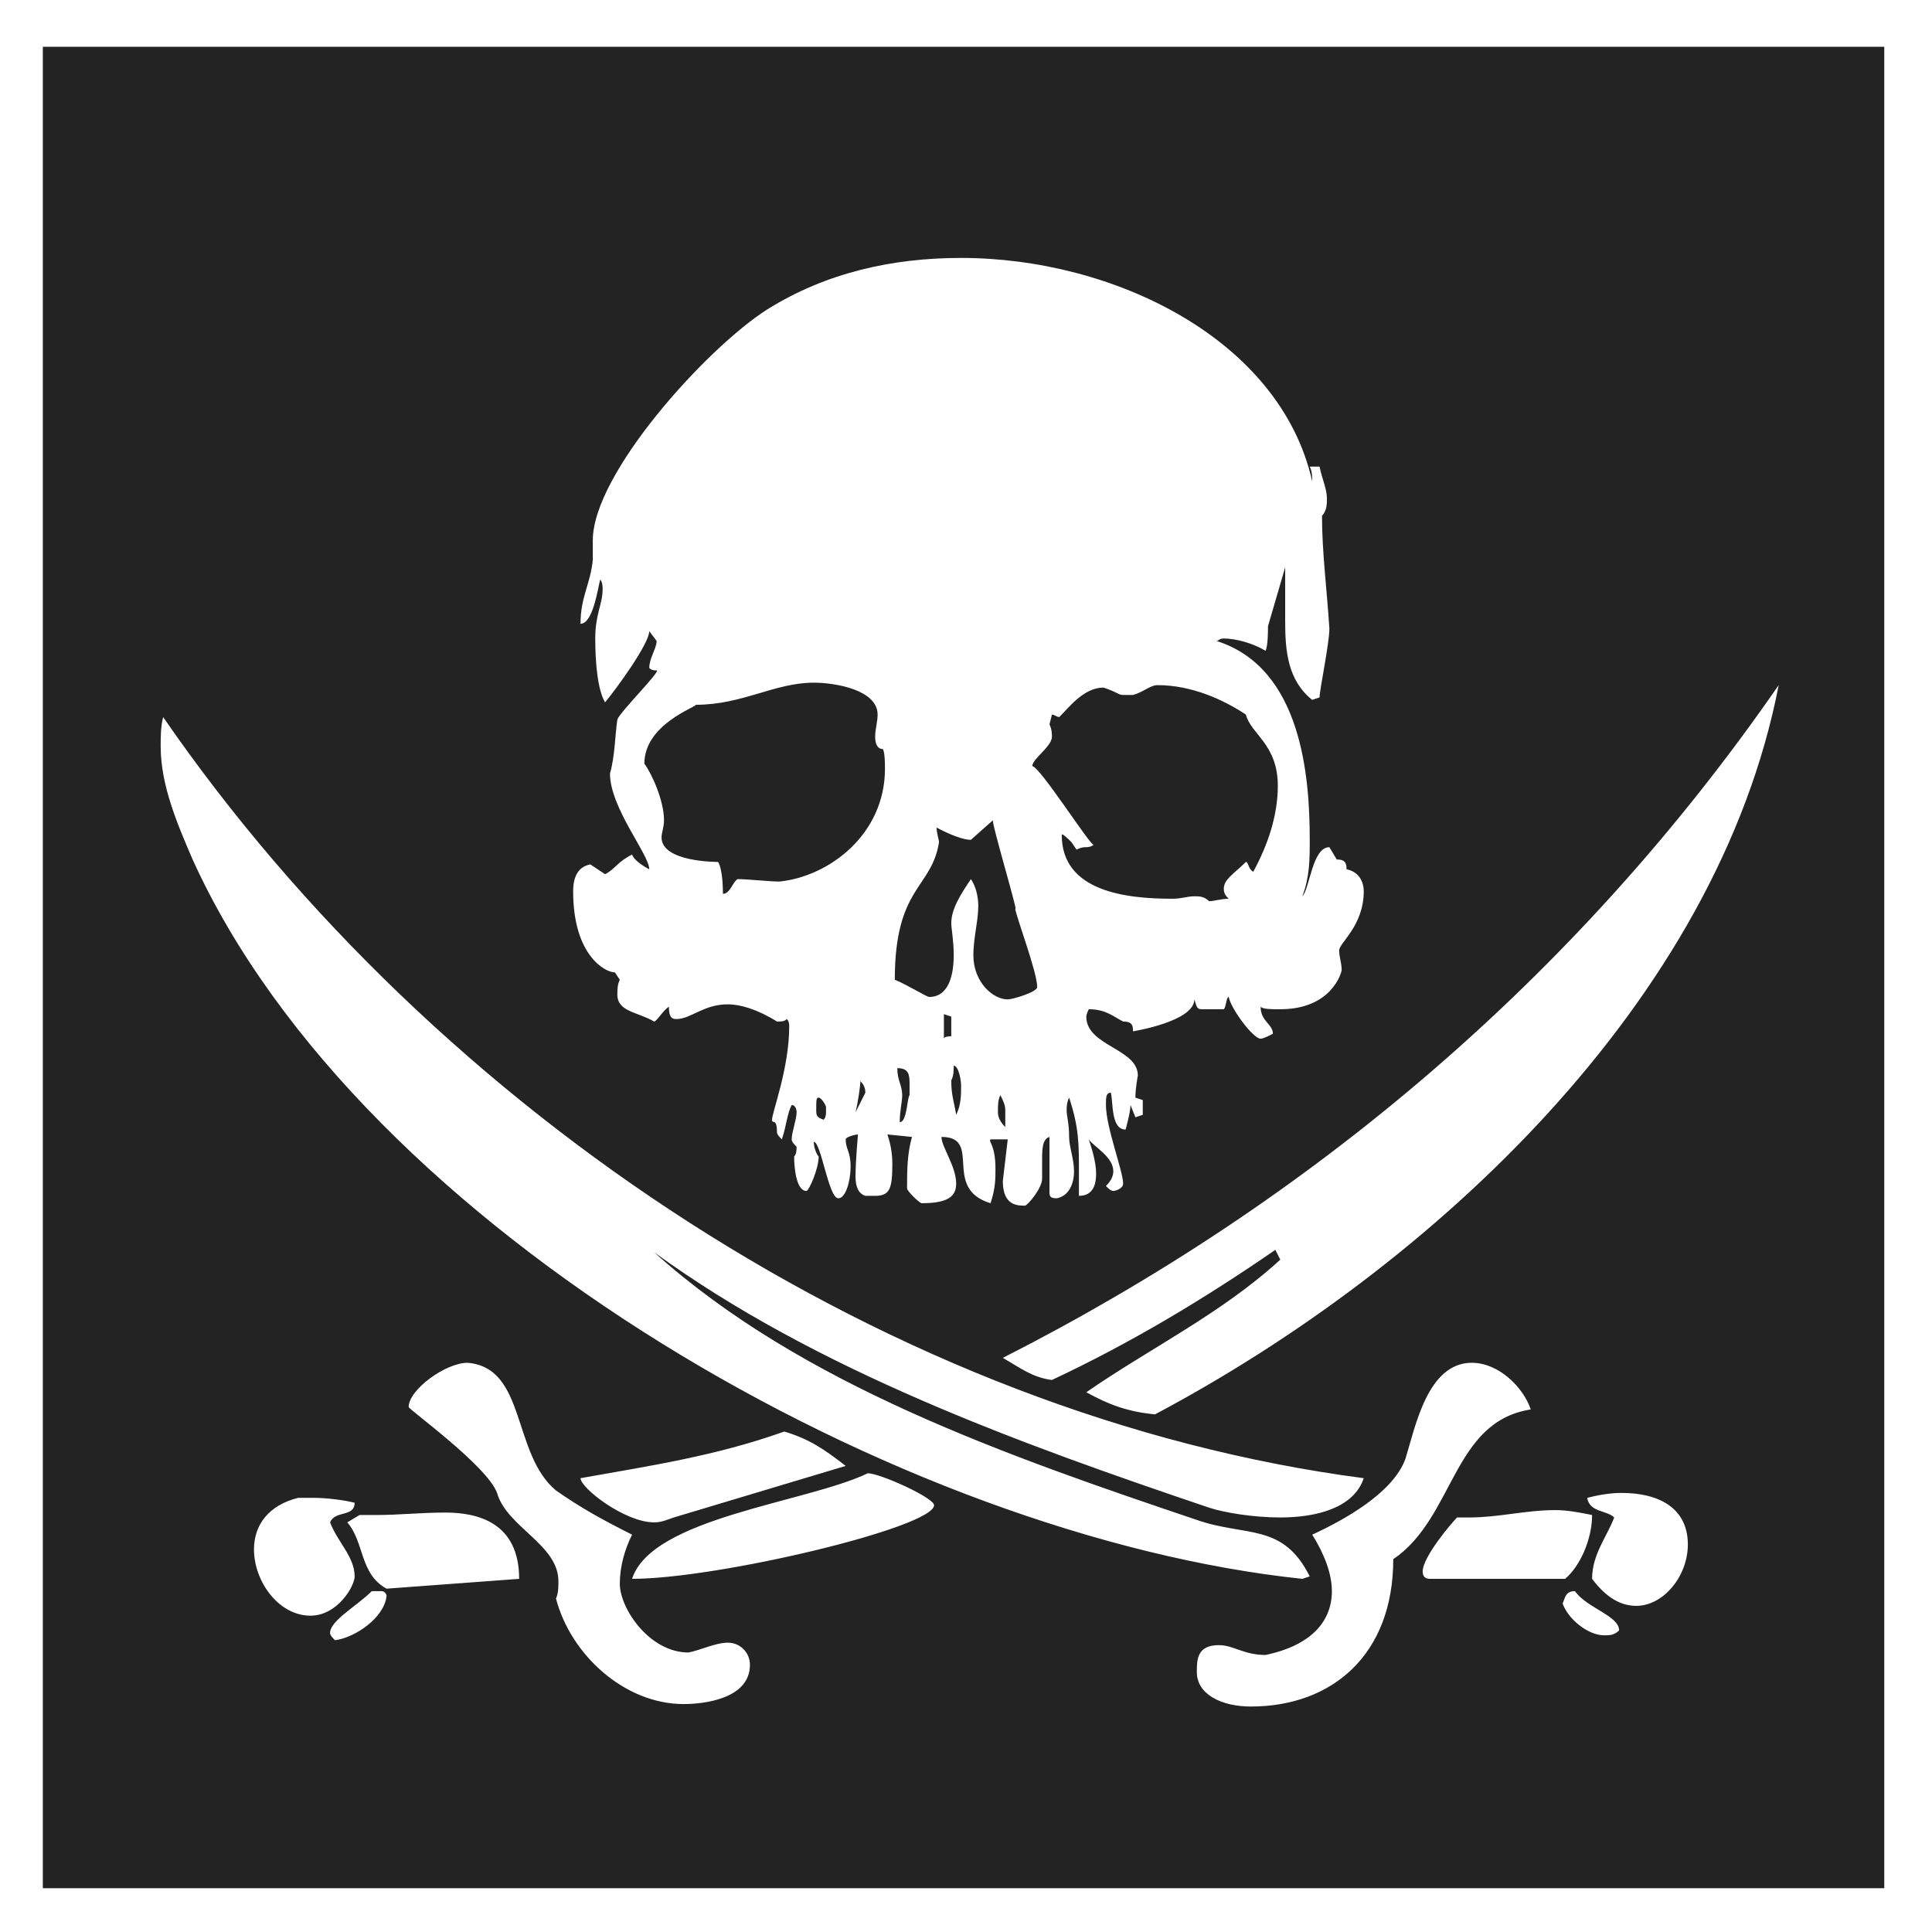 <?xml version="1.0" encoding="UTF-8"?> <svg xmlns="http://www.w3.org/2000/svg" id="a" data-name="Layer 1" viewBox="0 0 480 480"><defs><style> .b { fill: #232323; stroke-width: 0px; } </style></defs><path class="b" d="M10.64,11.62h457.5v457.5H10.64V11.62ZM325.4,391.65c-6.71-13.42-15.86-9.76-28.06-14.03-46.97-15.86-98.21-33.55-134.81-66.49,40.26,29.28,90.89,47.58,137.86,63.44,3.66,1.22,10.98,2.44,17.69,2.44,9.15,0,18.3-2.44,20.74-9.76-116.51-15.25-230.58-90.89-298.29-189.1-.61,2.44-.61,4.88-.61,7.32,0,9.76,4.27,19.52,7.93,28.06,42.09,92.72,176.9,168.36,275.72,178.73l1.83-.61ZM88.11,373.35c-2.44-.61-6.71-1.22-10.37-1.22h-3.66c-7.32,1.83-10.98,6.71-10.98,12.81,0,7.93,6.1,16.47,14.03,16.47,6.71,0,10.98-7.32,10.98-9.76,0-4.88-4.27-8.54-6.1-13.42,1.22-3.05,6.1-1.22,6.1-4.88ZM92.38,395.31c-3.66,3.66-10.37,7.32-10.37,10.37,0,.61.61,1.22,1.22,1.83,4.88-.61,12.2-5.49,12.81-10.98,0-.61-.61-1.22-1.22-1.22h-2.44ZM89.33,376.4l-3.05,1.83c4.27,4.88,3.05,12.81,9.76,16.47l32.94-2.44c0-14.03-10.37-16.47-18.3-16.47-6.1,0-11.59.61-17.08.61h-4.27ZM138.13,370.3c-10.98-9.15-7.32-30.5-21.96-31.72-5.49,0-14.64,6.71-14.64,10.98,0,.61,19.52,14.64,21.96,21.35,2.44,8.54,15.25,12.81,15.25,21.96,0,1.22,0,3.05-.61,4.27,3.66,14.03,17.08,26.23,31.72,26.23,4.88,0,16.47-1.22,16.47-9.76,0-3.05-2.44-5.49-5.49-5.49s-6.71,1.83-9.76,2.44c-9.76,0-17.08-10.98-17.08-17.08,0-4.27,1.22-8.54,3.05-12.2-7.32-3.66-12.81-6.71-18.91-10.98ZM332.11,213.53l-1.83-3.05c-4.27,0-4.88,10.37-6.71,12.2,1.83-4.88,1.83-9.15,1.83-14.03,0-15.25-1.83-42.7-23.18-49.41.61,0,.61-.61,1.83-.61,3.05,0,7.32,1.22,10.37,3.05.61-1.22.61-4.88.61-6.1l4.27-14.64v13.42c0,7.32.61,14.64,6.71,19.52l1.83-.61c0-1.83,2.44-13.42,2.44-17.08-.61-9.76-1.83-18.91-1.83-28.06,1.22-1.22,1.22-3.05,1.22-4.27,0-2.44-1.22-4.88-1.83-7.93h-2.44c.61,1.22.61,2.44.61,3.66-7.93-35.38-49.41-55.51-87.23-55.51-17.08,0-33.55,3.66-48.19,12.81-15.25,9.76-43.31,40.87-43.31,57.34v4.88c-.61,6.1-3.05,9.15-3.05,15.86,3.05,0,4.27-8.54,4.88-10.98.61.61.61,1.83.61,2.44,0,3.66-1.83,6.1-1.83,12.2s.61,12.81,2.44,15.86c3.05-3.66,10.98-14.64,10.98-17.69l1.83,2.44c0,1.83-1.83,4.27-1.83,6.71.61.61,1.22.61,1.83.61,1.22,0-9.15,10.37-9.76,12.2-.61,4.27-.61,9.15-1.83,13.42,0,8.54,9.76,20.13,9.76,23.79,0,0-3.66-1.83-4.27-3.66-3.66,1.83-4.27,3.66-6.71,4.88l-3.66-2.44c-3.05.61-4.27,3.05-4.27,6.71,0,15.86,7.93,20.13,10.37,20.13l1.22,1.83c-.61,1.22-.61,2.44-.61,3.66,0,4.27,4.88,4.27,9.15,6.71.61,0,2.44-3.05,3.66-3.66,0,2.44.61,3.05,1.83,3.05,3.66,0,6.71-3.66,12.81-3.66,3.05,0,7.32,1.22,12.2,4.27,1.22,0,1.83,0,2.44-.61.61.61.61,1.22.61,1.83,0,10.37-4.27,21.35-4.27,23.18,0,1.22,1.22-.61,1.22,3.05,0,.61.61,1.22,1.22,1.83,1.22-3.66,1.22-6.1,2.44-8.54.61,0,1.22.61,1.22,1.83,0,1.83-1.22,4.88-1.22,6.71,0,.61.61,1.22,1.22,1.83,0,.61,0,1.83-.61,2.44,0,3.05.61,8.54,3.05,8.54.61,0,3.05-5.49,3.05-8.54-.61-.61-1.22-2.44-1.22-3.66,1.83,0,3.66,14.03,6.1,14.03,1.83,0,3.05-4.27,3.05-7.93s-1.22-4.27-1.22-6.71c0-.61,2.44-1.22,3.05-1.22,0,0-.61,6.71-.61,10.37,0,2.44.61,4.27,2.44,4.88h2.44c3.66,0,4.27-1.83,4.27-7.93,0-3.05-.61-5.49-1.22-7.32l6.1.61c-1.22,4.27-1.22,8.54-1.22,12.81,0,.61,3.05,3.66,3.66,3.66,6.71,0,8.54-1.83,8.54-4.88,0-4.27-3.66-9.15-3.66-11.59,10.37,0,0,12.81,12.2,16.47,1.22-3.66,1.22-6.1,1.22-8.54,0-6.1-1.83-6.71-1.22-7.32h4.27l-1.22,10.37c0,6.1,3.66,6.1,5.49,6.1.61,0,4.27-4.27,4.27-6.71v-4.27c0-3.05,0-5.49,1.83-6.1v13.42c0,1.22,0,1.83,1.83,1.83,3.05-.61,4.27-3.66,4.27-6.71s-1.22-6.1-1.22-8.54c0-3.66-.61-4.88-.61-6.71,0-.61,0-1.83.61-3.05,2.44,7.32,2.44,11.59,2.44,18.3v6.1c3.66,0,4.27-3.05,4.27-5.49,0-3.05-1.22-6.71-1.83-8.54,1.22,1.83,6.1,4.27,6.1,7.93,0,1.22-.61,2.44-1.83,3.66.61.61,1.22,1.22,1.83,1.22s2.44-.61,2.44-1.83c0-3.05-4.27-14.03-4.27-19.52,0-1.83,0-3.05,1.22-3.05.61,2.44,0,9.15,3.66,9.15,0,0,1.22-4.27,1.22-6.1l1.22,3.05,1.83-.61v-3.66l-1.83-.61c0-2.44.61-5.49.61-5.49,0-6.71-12.81-7.32-12.81-14.64,0,0,0-.61.61-1.83,4.27,0,6.1,1.83,8.54,3.05,2.44,0,2.44,1.22,2.44,2.44,0,0,15.25-2.44,15.25-7.93.61,1.83.61,2.44,1.83,2.44h5.49c.61-.61.61-3.05,1.22-3.05.61,3.05,6.1,10.37,7.93,10.37.61,0,1.83-.61,3.05-1.22,0-2.44-3.05-3.05-3.05-6.71.61.61,2.44.61,4.88.61,12.81,0,15.25-9.15,15.25-9.76,0-1.83-.61-3.05-.61-4.88s6.1-6.1,6.1-14.64c0-2.44-1.22-4.88-4.27-5.49,0-1.83-.61-2.44-2.44-2.44ZM162.53,378.23c1.83,0,3.05-.61,4.88-1.22l42.7-12.81c-5.49-4.27-9.15-6.71-15.25-8.54-17.08,6.1-33.55,8.54-50.63,11.59,0,2.44,10.98,10.98,18.3,10.98ZM157.04,392.26c21.35,0,75.03-12.81,75.03-18.3,0-1.83-13.42-7.93-16.47-7.93-15.25,7.32-53.68,10.98-58.56,26.23ZM179.61,222.07c0-.61,0-6.1-1.22-7.93-.61,0-14.03,0-14.03-6.1,0-1.22.61-2.44.61-4.27,0-4.88-3.05-11.59-4.88-14.03,0-9.76,12.81-14.03,12.81-14.64,11.59,0,19.52-5.49,29.28-5.49,5.49,0,15.86,1.83,15.86,7.93,0,1.83-.61,3.66-.61,5.49s.61,3.05,1.83,3.05c0,0,.61,0,.61,4.88,0,16.47-14.03,26.84-26.23,28.06-2.44,0-7.93-.61-10.37-.61-1.22.61-1.83,3.66-3.66,3.66ZM202.79,275.75c0-2.44,0-3.05.61-3.05s1.83,1.83,1.83,2.44c0,1.83,0,2.44-.61,3.05-1.83-.61-1.83-1.22-1.83-2.44ZM212.55,276.36c.61-2.44,1.22-6.71,1.22-7.93-.61,0,1.22.61,1.22,3.05l-2.44,4.88ZM243.05,225.12c0-2.44-.61-4.88-1.83-6.71-2.44,3.66-4.88,7.32-4.88,10.98,0,1.22.61,4.27.61,7.93,0,4.88-1.22,10.37-6.1,10.37-.61,0-5.49-3.05-8.54-4.27,0-23.18,9.15-22.57,10.98-34.16,0-.61-.61-2.44-.61-3.66,0,0,5.49,3.05,8.54,3.05l5.49-4.88c-.61,0,6.71,24.4,5.49,21.96.61,3.05,5.49,15.86,5.49,19.52,0,1.22-6.1,3.05-7.32,3.05-3.66,0-8.54-4.27-8.54-10.98,0-4.27,1.22-8.54,1.22-12.2ZM224.15,272.09c0-2.44-1.22-3.66-1.22-6.71,3.05,0,3.05,1.83,3.05,4.27v2.44c-.61.61-.61,6.71-2.44,6.71,0-3.05.61-4.88.61-6.71ZM234.51,251.96l1.83.61v4.88s-1.83,0-1.83.61v-6.1ZM236.34,268.43c.61-1.22.61-2.44.61-3.66,1.22,0,1.83,3.66,1.83,4.88,0,2.44,0,4.88-1.22,7.32-.61-3.66-1.22-4.88-1.22-8.54ZM249.76,280.02c-1.22-1.22-1.83-2.44-1.83-3.66,0-1.83,0-3.05.61-4.27.61,1.22,1.22,2.44,1.22,3.66v4.27ZM249.15,337.36c4.27,2.44,7.32,4.88,12.2,5.49,19.52-9.15,37.82-20.13,55.51-32.33l1.22,2.44c-14.64,13.42-32.33,21.96-48.19,32.94,5.49,3.05,10.37,4.88,17.08,5.49,68.93-36.6,139.69-102.48,154.94-181.17-50.63,73.2-117.12,128.71-192.76,167.14ZM317.47,195.23c0,7.32-2.44,14.64-6.1,21.35-1.22-.61-1.22-2.44-1.83-2.44-3.05,3.05-5.49,4.27-5.49,6.71,0,1.22.61,1.83,1.22,2.44-1.83,0-3.66.61-4.88.61-1.22-1.22-2.44-1.22-3.66-1.22-1.83,0-3.05.61-5.49.61-11.59,0-27.45-1.83-27.45-15.86,0-.61,1.83,1.22,2.44,1.83l1.22,1.83c1.22-.61,1.83-.61,2.44-.61,1.22,0,1.83-.61,1.83-.61-.61.61-13.42-19.52-15.25-19.52,0-1.83,4.88-4.88,4.88-7.32,0-.61,0-1.83-.61-3.05l.61-2.44c.61,0,1.22.61,1.83.61,2.44-2.44,6.1-7.32,10.98-7.32,3.66,1.22,3.66,1.83,4.88,1.83h2.44c2.44-.61,4.27-2.44,6.1-2.44,8.54,0,16.47,3.66,21.96,7.32,1.22,4.88,7.93,7.32,7.93,17.69ZM365.67,338.58c-10.98,0-14.03,15.86-16.47,23.79-3.05,8.54-15.25,15.25-23.18,18.91,3.05,4.88,4.88,9.76,4.88,14.03,0,7.32-4.88,13.42-16.47,15.86-5.49,0-7.93-2.44-11.59-2.44-5.49,0-5.49,3.66-5.49,6.71,0,5.49,6.1,8.54,13.42,8.54,20.13,0,35.38-12.81,35.38-36.6,15.25-10.37,14.64-34.16,34.16-37.21-1.83-5.49-7.93-11.59-14.64-11.59ZM386.4,375.18c-7.32,0-14.03,1.83-21.35,1.83h-3.05c-1.22,1.22-8.54,9.76-8.54,13.42,0,1.22.61,1.83,1.83,1.83h33.55c3.66-3.05,6.71-9.76,6.71-15.86-3.05-.61-6.1-1.22-9.15-1.22ZM388.23,398.36c1.22,3.66,6.1,7.93,10.37,7.93,1.22,0,2.44,0,3.66-1.22,0-3.66-7.93-5.49-10.98-9.76-2.44,0-2.44,1.83-3.05,3.05ZM401.04,377.01c-1.83,4.88-5.49,9.15-5.49,15.25,3.66,4.88,7.32,6.71,10.98,6.71,6.71,0,12.81-7.32,12.81-15.25,0-9.15-7.32-12.81-16.47-12.81-3.05,0-6.1.61-8.54,1.22.61,3.66,4.88,3.05,6.71,4.88Z"></path></svg> 